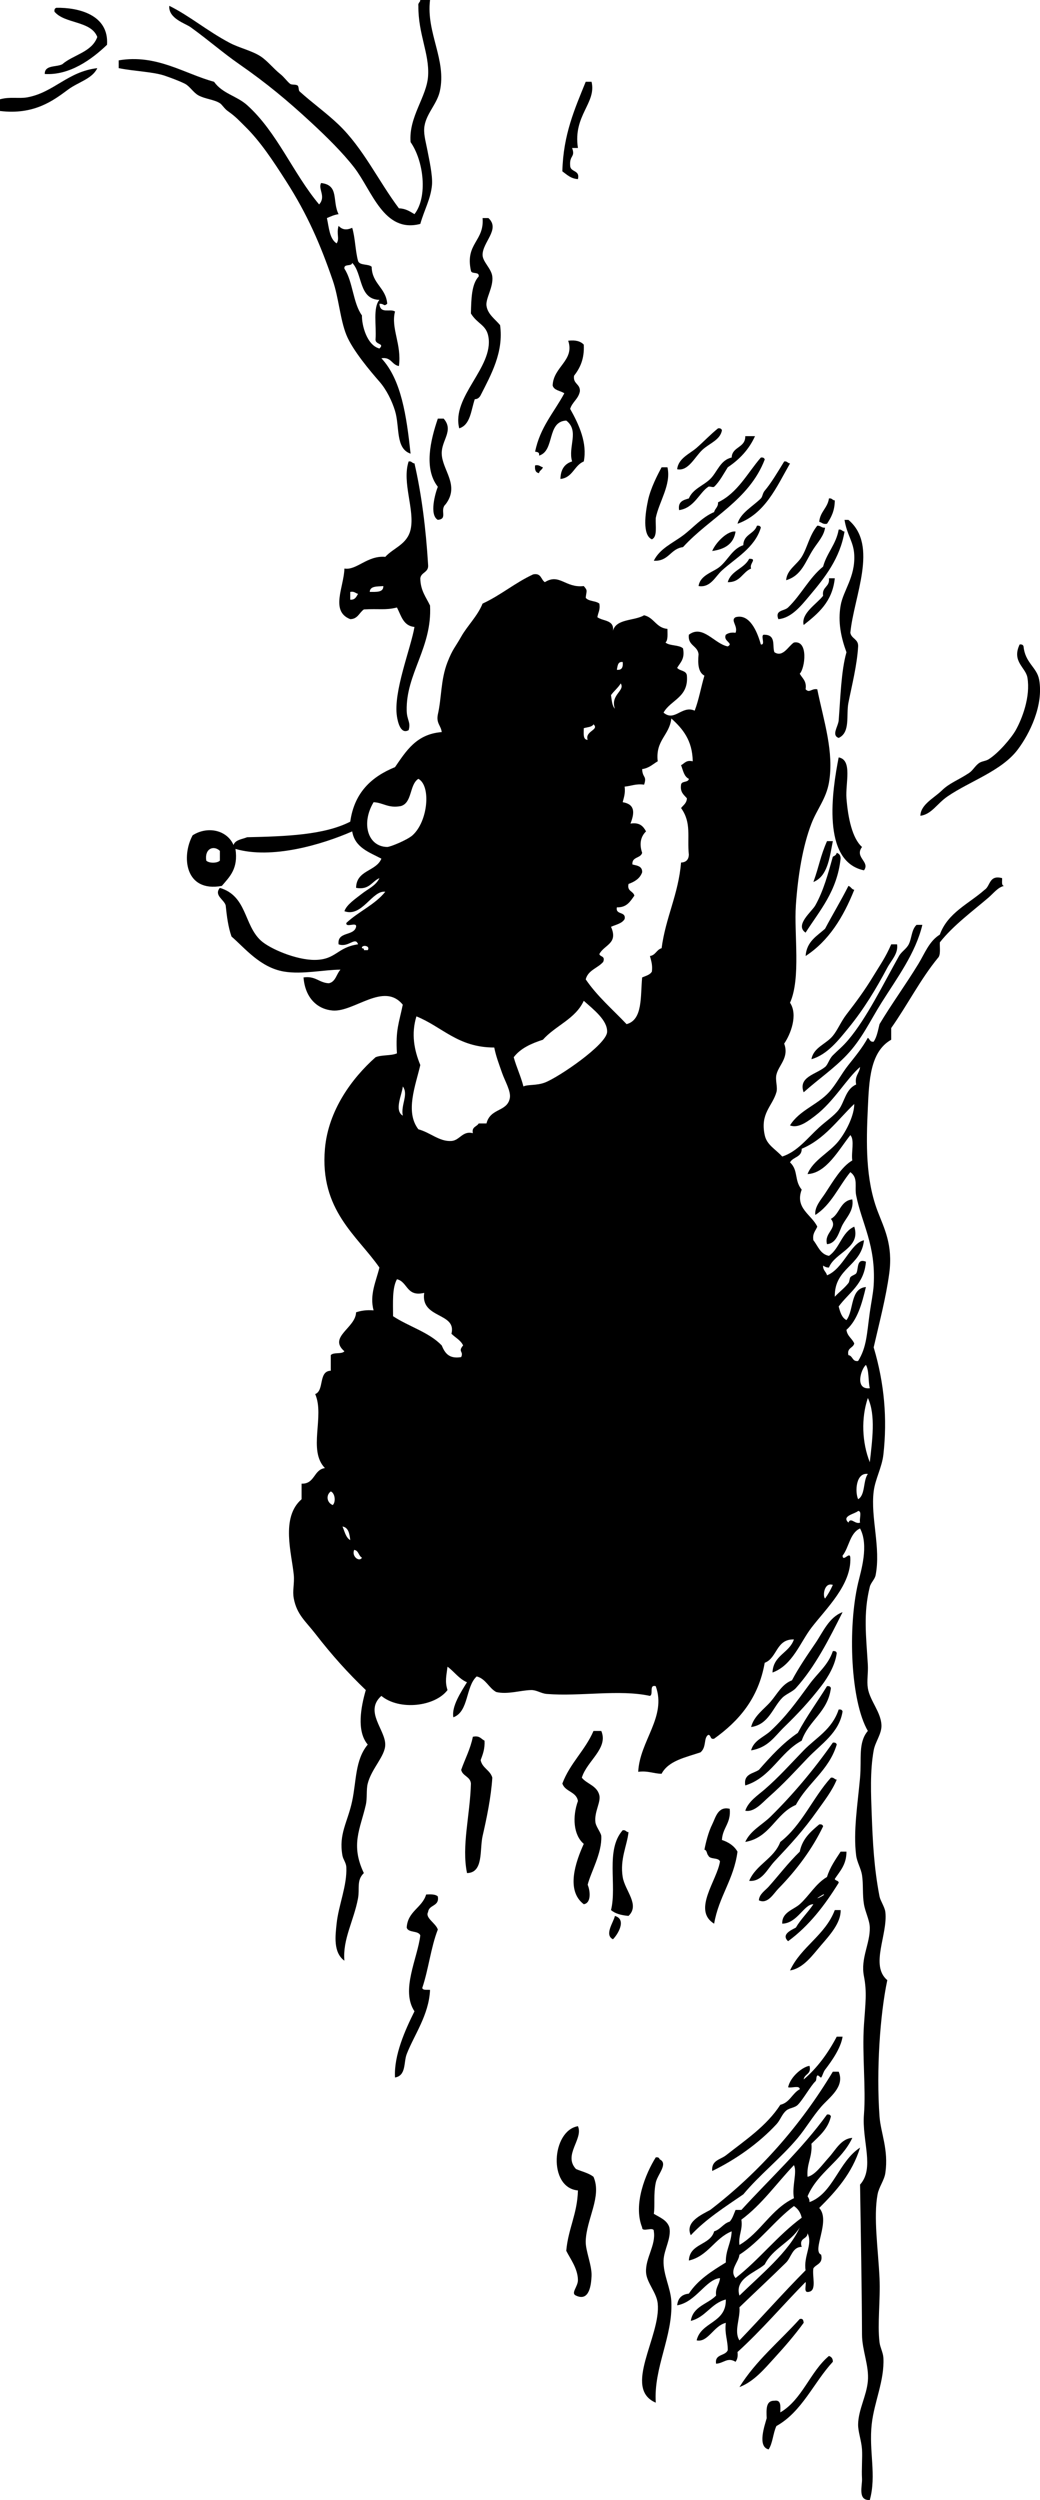 <?xml version="1.0" encoding="UTF-8"?>
<svg enable-background="new 0 0 128.274 308.162" version="1.1" viewBox="0 0 128.27 308.16" xml:space="preserve" xmlns="http://www.w3.org/2000/svg">
<path d="m51.84 0h1.2c-0.504 4.04 2.086 7.4 1.2 11.28-0.374 1.637-1.81 2.859-1.92 4.56-0.058 0.886 0.239 1.8 0.48 3.12 0.102 0.558 0.583 2.685 0.48 3.84-0.155 1.729-0.943 3.042-1.44 4.8-4.515 1.183-5.953-4.115-8.16-6.96-1.419-1.83-3.38-3.762-5.28-5.521-2.929-2.71-5.53-4.875-8.88-7.2-2.048-1.422-3.752-2.936-6-4.56-0.66-0.477-2.773-1.075-2.64-2.64 2.503 1.234 4.685 3.105 7.44 4.56 1.22 0.645 2.743 0.958 3.84 1.68 0.826 0.543 1.575 1.503 2.4 2.16 0.5 0.398 0.79 0.853 1.2 1.2 0.224 0.19 0.75 0.037 0.96 0.24 0.16 0.155 0.072 0.568 0.24 0.72 1.619 1.46 3.277 2.625 4.8 4.08 3.033 2.898 4.939 6.997 7.44 10.32 0.85 0.03 1.366 0.395 1.92 0.72 1.662-2.128 1.14-6.565-0.48-8.88-0.25-3.123 1.998-5.564 2.16-8.16 0.172-2.761-1.228-5.145-1.2-8.64-0.068-0.386 0.227-0.412 0.24-0.719z" clip-rule="evenodd" fill-rule="evenodd"/>
<path d="m5.52 9.12c-0.021-1.141 1.423-0.816 2.16-1.2 1.374-1.186 3.643-1.477 4.32-3.36-0.775-2.025-4.007-1.594-5.28-3.12-0.039-0.279 0.053-0.427 0.24-0.48 2.703-0.045 6.496 0.851 6.24 4.56-1.87 1.791-4.603 3.792-7.68 3.6z" clip-rule="evenodd" fill-rule="evenodd"/>
<path d="m39.36 25.2c0.882-0.982-0.156-1.886 0.24-2.64 2.268 0.256 1.341 2.224 2.16 3.84-0.561 0.079-0.991 0.289-1.44 0.48 0.257 1.184 0.319 2.561 1.2 3.12 0.402-0.618-0.059-1.145 0.24-2.16 0.462 0.486 0.966 0.558 1.68 0.24 0.372 1.228 0.378 2.822 0.72 4.08 0.196 0.604 1.265 0.335 1.68 0.72 0.039 2.122 1.759 2.561 1.92 4.56-0.477 0.4-0.305-0.021-0.96 0 0.08 1.327 1.329 0.555 1.92 0.96-0.538 2.077 0.848 4.039 0.48 6.72-0.895-0.146-0.929-1.151-2.16-0.96 2.47 2.651 3.102 7.139 3.6 11.76-1.889-0.632-1.313-3.293-1.92-5.28-0.374-1.222-1.055-2.612-1.92-3.6-1.07-1.224-3.314-3.858-4.08-5.76-0.771-1.915-0.938-4.566-1.68-6.72-1.522-4.42-3.109-8.105-5.76-12.24-1.63-2.543-3.168-4.88-5.04-6.72-0.778-0.765-1.135-1.195-2.16-1.92-0.405-0.286-0.689-0.788-0.96-0.96-0.729-0.464-1.8-0.506-2.64-0.96-0.629-0.34-1.081-1.141-1.68-1.44-0.77-0.385-1.762-0.735-2.4-0.96-1.481-0.523-3.678-0.546-5.76-0.96v-0.96c4.647-0.797 8.104 1.647 11.76 2.64 1.042 1.472 2.798 1.729 4.08 2.88 3.702 3.322 5.666 8.414 8.88 12.24zm3.12 7.92c1.05 1.59 1.051 4.229 2.16 5.76-0.027 1.195 0.604 3.68 2.16 4.08 0.714-0.691-0.601-0.417-0.48-1.2 0.113-1.647-0.336-3.856 0.48-4.8-2.584-0.055-2.051-3.229-3.36-4.56-0.065 0.495-1.063 0.057-0.96 0.72z" clip-rule="evenodd" fill-rule="evenodd"/>
<path d="m12 8.4c-0.615 1.318-2.357 1.716-3.6 2.64-1.8 1.338-4.198 3.156-8.4 2.64v-1.44c1.24-0.346 2.35-0.056 3.36-0.24 3.281-0.598 5-3.183 8.64-3.6z" clip-rule="evenodd" fill-rule="evenodd"/>
<path d="m72.96 10.08c0.631 2.63-2.304 4.132-1.68 8.16h-0.72c0.43 1.154-0.338 0.867-0.24 2.16 6e-3 0.874 1.25 0.51 0.96 1.68-0.897-0.062-1.364-0.556-1.921-0.96 0.104-4.537 1.543-7.738 2.881-11.04h0.72z" clip-rule="evenodd" fill-rule="evenodd"/>
<path d="m59.52 26.88h0.72c1.509 1.379-0.75 2.974-0.72 4.56 0.016 0.846 1.087 1.658 1.2 2.64 0.15 1.312-0.838 2.704-0.72 3.6 0.141 1.065 1.095 1.679 1.68 2.4 0.458 3.316-1.106 6.1-2.4 8.64-0.114 0.223-0.347 0.501-0.72 0.48-0.471 1.369-0.525 3.155-1.92 3.6-0.984-3.915 4.245-7.494 3.6-11.28-0.255-1.499-1.35-1.557-2.16-2.88 0.045-1.794 0.072-3.608 0.96-4.56 0.103-0.663-0.895-0.226-0.96-0.72-0.73-3.37 1.672-3.608 1.44-6.48z" clip-rule="evenodd" fill-rule="evenodd"/>
<path d="m70.08 42c0.916-0.116 1.531 0.068 1.92 0.48 0.095 1.774-0.467 2.893-1.2 3.84-0.147 1.028 0.782 0.979 0.72 1.92-0.179 0.941-0.936 1.304-1.199 2.16 1.11 1.969 2.129 4.222 1.68 6.48-1.191 0.489-1.357 2.002-2.88 2.16 0.025-1.175 0.519-1.882 1.44-2.16-0.533-1.805 0.93-3.768-0.721-5.04-2.439 0.12-1.379 3.74-3.359 4.32 0.088-0.408-0.188-0.453-0.48-0.48 0.596-3.004 2.343-4.857 3.6-7.2-0.469-0.331-1.264-0.336-1.439-0.96 0.076-2.311 2.74-3.083 1.918-5.52z" clip-rule="evenodd" fill-rule="evenodd"/>
<path d="m54 51.6h0.72c1.291 1.478-0.286 2.669-0.24 4.32 0.057 2.048 2.271 3.885 0.48 6.24-0.777 0.709 0.321 1.801-0.96 1.92-1.078-0.609-0.316-3.29 0-4.08-1.746-2.218-0.91-5.727 0-8.4z" clip-rule="evenodd" fill-rule="evenodd"/>
<path d="m89.04 53.04c-0.208 1.195-1.521 1.589-2.4 2.4-0.964 0.89-1.74 2.684-3.12 2.4 0.139-1.36 1.572-1.914 2.4-2.64 0.896-0.786 1.708-1.653 2.64-2.4 0.279-0.039 0.427 0.053 0.48 0.24z" clip-rule="evenodd" fill-rule="evenodd"/>
<path d="m93.12 53.76c-0.747 1.653-1.922 2.878-3.36 3.84-0.479 0.75-1.021 1.791-1.68 2.4-0.131 0.121-0.569-0.1-0.72 0-1.12 0.741-1.737 2.615-3.601 2.88-0.174-1.054 0.516-1.245 1.2-1.44 0.496-1.188 1.789-1.566 2.64-2.4 0.865-0.848 1.242-2.348 2.641-2.64 0.059-1.382 1.708-1.171 1.68-2.64h1.2z" clip-rule="evenodd" fill-rule="evenodd"/>
<path d="m93.84 56.4c0.279-0.039 0.427 0.053 0.48 0.24-1.928 5.032-6.762 7.158-10.08 10.8-1.568 0.192-1.74 1.78-3.601 1.68 0.734-1.501 2.32-2.166 3.601-3.12 1.243-0.927 2.343-2.253 3.84-2.88 0.103-0.458 0.517-0.603 0.479-1.2 2.432-1.169 3.61-3.591 5.281-5.52z" clip-rule="evenodd" fill-rule="evenodd"/>
<path d="m96.72 56.88c0.388-0.068 0.413 0.227 0.721 0.24-1.69 2.949-3.065 6.214-6.48 7.44 0.356-1.33 1.901-2.147 2.88-3.12 0.224-0.223 0.195-0.626 0.48-0.96 0.753-0.882 1.559-2.227 2.399-3.6z" clip-rule="evenodd" fill-rule="evenodd"/>
<path d="m66 57.36c0.502-0.102 0.636 0.165 0.96 0.24-0.085 0.315-0.423 0.377-0.479 0.72-0.423-0.058-0.547-0.413-0.481-0.96z" clip-rule="evenodd" fill-rule="evenodd"/>
<path d="m82.32 57.6c0.49 2.124-1.031 4.224-1.44 6.24-0.059 0.982 0.233 2.314-0.479 2.64-1.203-0.518-0.812-3.244-0.48-4.8 0.324-1.524 1.219-3.235 1.68-4.08h0.719z" clip-rule="evenodd" fill-rule="evenodd"/>
<path d="m102.24 61.44c0.388-0.068 0.413 0.227 0.72 0.24-2e-3 1.278-0.448 2.112-0.96 2.88-0.502 0.102-0.636-0.165-0.96-0.24 0.11-1.254 1.03-1.691 1.2-2.88z" clip-rule="evenodd" fill-rule="evenodd"/>
<path d="m104.16 64.08h0.479c3.754 3.148 0.669 9.421 0.24 13.92 0.131 0.749 1.003 0.757 0.96 1.68-0.132 2.336-0.795 4.889-1.2 6.96-0.297 1.521 0.275 3.636-1.199 4.32-0.933-0.335-0.06-1.409 0-2.16 0.219-2.788 0.304-6.117 0.96-8.4-0.676-1.841-1.071-3.725-0.721-5.76 0.32-1.854 1.812-3.496 1.681-6.24-0.08-1.645-0.89-2.4-1.2-4.32z" clip-rule="evenodd" fill-rule="evenodd"/>
<path d="m93.36 64.8c0.278-0.039 0.427 0.053 0.479 0.24-0.748 2.496-3.129 3.758-4.8 5.28-0.837 0.762-1.405 2.152-2.88 1.92 0.2-1.377 1.818-1.705 2.64-2.4 1.022-0.865 1.549-2.21 2.88-2.64 0.018-1.343 1.351-1.37 1.681-2.4z" clip-rule="evenodd" fill-rule="evenodd"/>
<path d="m101.76 65.04c-0.122 0.987-0.893 1.802-1.439 2.64-1.014 1.551-1.41 3.248-3.36 3.84 0.084-1.287 1.321-1.903 1.92-2.88 0.708-1.156 0.938-2.638 1.92-3.84 0.43-0.03 0.51 0.294 0.96 0.24z" clip-rule="evenodd" fill-rule="evenodd"/>
<path d="m90.72 65.52c-0.226 1.534-1.337 2.182-2.88 2.4 0.475-1.129 1.94-2.535 2.88-2.4z" clip-rule="evenodd" fill-rule="evenodd"/>
<path d="m103.44 65.28c0.388-0.067 0.413 0.227 0.72 0.24-0.55 3.317-2.433 5.679-4.32 7.92-0.999 1.186-2.211 2.739-3.84 2.88-0.451-1.16 0.714-0.974 1.2-1.44 1.593-1.529 2.595-3.644 4.319-5.04 0.46-1.703 1.6-2.721 1.92-4.56z" clip-rule="evenodd" fill-rule="evenodd"/>
<path d="m92.4 68.88c1.06-0.035-0.023 0.588 0.239 1.2-1.076 0.443-1.32 1.719-2.88 1.68 0.4-1.441 2.025-1.656 2.641-2.88z" clip-rule="evenodd" fill-rule="evenodd"/>
<path d="m102.24 71.28h0.72c-0.296 2.904-2.056 4.345-3.84 5.76-0.342-1.434 1.568-2.554 2.399-3.6-0.18-1.145 0.86-1.065 0.72-2.16z" clip-rule="evenodd" fill-rule="evenodd"/>
<path d="m125.76 79.44c0.279-0.039 0.428 0.053 0.48 0.24 0.195 2.034 1.642 2.57 1.92 4.08 0.58 3.154-1.161 6.681-2.641 8.64-1.985 2.631-5.885 3.879-8.64 5.76-1.347 0.92-1.942 2.188-3.36 2.4 8e-3 -1.378 1.693-2.197 2.641-3.12 0.96-0.937 1.993-1.256 3.359-2.16 0.461-0.305 0.709-0.827 1.2-1.2 0.348-0.264 0.817-0.245 1.2-0.48 1.189-0.73 2.803-2.607 3.36-3.6 0.783-1.397 1.839-4.123 1.439-6.48-0.21-1.255-1.96-1.971-0.96-4.08z" clip-rule="evenodd" fill-rule="evenodd"/>
<path d="m103.44 93.36c1.732 0.311 0.817 3.198 0.96 5.04 0.186 2.409 0.719 4.952 1.92 6-0.97 1.288 1.035 1.825 0.239 2.88-5.28-1.1-3.91-9.903-3.12-13.92z" clip-rule="evenodd" fill-rule="evenodd"/>
<path d="m102 103.68h0.72c-0.41 2.07-0.638 4.323-2.399 5.04 0.72-1.99 0.84-3.13 1.68-5.04z" clip-rule="evenodd" fill-rule="evenodd"/>
<path d="m99.36 114.96c-1.382-0.924 0.771-2.593 1.199-3.36 1.013-1.807 1.581-3.927 2.16-6 0.214-0.106 0.43-0.211 0.48-0.48 0.295 0.104 0.493 0.307 0.479 0.72-0.44 4.04-2.58 6.39-4.32 9.12z" clip-rule="evenodd" fill-rule="evenodd"/>
<path d="m104.64 109.2c0.315 0.085 0.378 0.423 0.721 0.48-1.349 3.372-3.14 6.3-6 8.16 0.126-1.793 1.386-2.454 2.399-3.36 0.94-1.78 1.97-3.47 2.88-5.28z" clip-rule="evenodd" fill-rule="evenodd"/>
<path d="m113.04 114h0.72c-0.833 3.508-3.151 6.592-5.04 9.6-1.452 2.312-2.422 4.494-4.319 6.48-1.604 1.678-3.433 2.915-5.28 4.56-0.697-1.896 1.474-2.182 2.64-3.12 0.361-0.291 0.495-0.975 0.96-1.44 0.698-0.699 1.177-1.041 1.92-1.92 2.249-2.658 4.292-6.851 6.24-10.32 0.306-0.544 0.914-0.873 1.2-1.44 0.39-0.77 0.32-1.77 0.96-2.4z" clip-rule="evenodd" fill-rule="evenodd"/>
<path d="m110.64 116.4c0.173 1.146-0.724 1.985-1.199 2.88-1.376 2.586-2.881 5.096-4.801 7.44-1.2 1.466-2.599 3.285-4.56 3.84 0.265-1.469 1.797-1.845 2.64-2.88 0.599-0.734 1.005-1.762 1.681-2.64 1.171-1.522 2.204-2.894 3.359-4.8 0.819-1.351 1.454-2.215 2.16-3.84h0.72z" clip-rule="evenodd" fill-rule="evenodd"/>
<path d="m105.12 147.84c0.227 1.327-0.709 2.211-1.2 3.12-0.417 0.771-0.688 2.305-1.92 2.4-0.393-1.441 1.406-1.942 0.48-3.12 1.1-0.58 1.13-2.23 2.64-2.4z" clip-rule="evenodd" fill-rule="evenodd"/>
<path d="m103.92 198.72c-1.648 3.29-3.396 6.746-5.76 9.359-0.415 0.459-1.202 0.717-1.68 1.2-1.182 1.196-1.662 3.29-3.841 3.601 0.332-1.359 1.6-2.2 2.4-3.121 0.811-0.931 1.388-2.165 2.64-2.639 0.83-1.567 1.882-3.097 2.88-4.561 0.93-1.36 1.69-3.23 3.36-3.84z" clip-rule="evenodd" fill-rule="evenodd"/>
<path d="m102.72 203.52c0.279-0.039 0.428 0.053 0.48 0.239-0.175 1.43-1.031 2.936-1.92 4.08-1.492 1.924-2.79 3.314-4.561 5.041-1.227 1.195-1.96 2.512-4.08 2.879 0.317-1.243 1.587-1.641 2.4-2.399 1.881-1.755 3.078-3.403 4.8-5.76 1.051-1.44 2.291-2.33 2.881-4.08z" clip-rule="evenodd" fill-rule="evenodd"/>
<path d="m102 207.84c0.279-0.039 0.427 0.054 0.48 0.24-0.38 2.98-2.742 3.979-3.601 6.48-2.703 1.456-3.783 4.537-6.96 5.52-0.237-1.438 0.959-1.441 1.68-1.92 1.461-1.66 2.944-3.295 4.801-4.56 1.082-2.04 2.41-3.83 3.6-5.76z" clip-rule="evenodd" fill-rule="evenodd"/>
<path d="m103.44 210.72c0.278-0.039 0.427 0.053 0.479 0.24-0.409 2.624-2.644 4.002-4.32 5.76-1.558 1.633-2.92 3.14-4.8 4.8-0.793 0.7-1.761 1.888-2.88 1.68 0.376-1.162 1.566-1.917 2.4-2.64 1.745-1.515 3.081-3.025 4.8-4.801 1.52-1.57 3.5-2.56 4.32-5.04z" clip-rule="evenodd" fill-rule="evenodd"/>
<path d="m74.16 213.36c0.913 2.152-1.771 3.679-2.4 5.761 0.599 0.773 1.868 0.967 2.16 2.159 0.212 0.868-0.65 2.06-0.48 3.36 0.069 0.521 0.704 1.307 0.721 1.68 0.094 2.122-1.283 4.414-1.68 6 0.322 0.75 0.467 2.254-0.48 2.4-2.243-1.695-1-5.235 0-7.44-1.291-1.09-1.416-3.366-0.72-5.28-0.185-1.176-1.592-1.128-1.921-2.16 0.938-2.502 2.803-4.076 3.841-6.479h0.959z" clip-rule="evenodd" fill-rule="evenodd"/>
<path d="m58.32 214.08c0.83-0.189 1.013 0.268 1.44 0.48 0.058 1.018-0.22 1.699-0.479 2.4 0.205 0.994 1.178 1.222 1.44 2.16-0.154 2.421-0.708 5.054-1.2 7.199-0.378 1.648 0.145 4.529-1.92 4.561-0.694-3.332 0.382-7.145 0.48-11.041-0.082-0.877-1.023-0.896-1.2-1.68 0.476-1.36 1.131-2.55 1.439-4.08z" clip-rule="evenodd" fill-rule="evenodd"/>
<path d="m102.72 214.8c0.279-0.039 0.428 0.053 0.48 0.24-0.961 3.199-3.59 4.73-5.04 7.439-2.521 1.078-3.163 4.037-6.24 4.561 0.618-1.396 2.094-2.111 3.12-3.121 2.724-2.68 5.32-5.75 7.68-9.12z" clip-rule="evenodd" fill-rule="evenodd"/>
<path d="m102.48 219.12c0.387-0.068 0.413 0.227 0.72 0.239-0.547 1.362-1.553 2.642-2.4 3.84-1.717 2.431-3.26 4.086-5.28 6.24-0.908 0.969-1.541 2.537-3.119 2.4 0.854-2.026 3.047-2.713 3.84-4.8 2.663-2.06 3.999-5.44 6.239-7.92z" clip-rule="evenodd" fill-rule="evenodd"/>
<path d="m90 222.96c0.185 1.784-0.885 2.314-0.96 3.84 0.84 0.279 1.512 0.728 1.92 1.439-0.456 3.464-2.31 5.53-2.88 8.88-2.732-1.656 0.387-5.37 0.72-7.68-0.202-0.518-1.237-0.202-1.439-0.72-0.207-0.193-0.143-0.658-0.48-0.721 0.189-0.979 0.509-2.219 0.96-3.119 0.414-0.83 0.699-2.28 2.159-1.92z" clip-rule="evenodd" fill-rule="evenodd"/>
<path d="m101.52 225.12c-1.332 2.781-3.262 5.379-5.52 7.68-0.583 0.594-1.321 1.965-2.4 1.439 0.033-0.757 0.771-1.203 1.2-1.68 1.154-1.283 2.432-2.964 3.84-4.32 0.319-1.602 1.363-2.477 2.4-3.359 0.28-0.04 0.43 0.05 0.48 0.24z" clip-rule="evenodd" fill-rule="evenodd"/>
<path d="m76.8 225.6c0.388-0.067 0.413 0.227 0.72 0.239-0.175 1.635-1.076 3.312-0.72 5.521 0.274 1.696 2.162 3.43 0.72 4.8-0.881-0.078-1.645-0.274-2.159-0.72 0.758-3.08-0.716-7.41 1.439-9.84z" clip-rule="evenodd" fill-rule="evenodd"/>
<path d="m104.4 228.24c3e-3 1.604-0.805 2.396-1.44 3.36 0.06 0.261 0.478 0.163 0.48 0.479-1.715 2.766-3.652 5.309-6.24 7.2-0.919-0.857 0.489-1.417 0.96-1.68 0.62-1.06 1.493-1.867 2.16-2.88-1.15-0.026-1.967 2.351-3.84 2.399-0.063-1.416 1.404-1.721 2.159-2.399 1.171-1.053 1.96-2.533 3.36-3.36 0.378-1.222 1.054-2.146 1.68-3.12h0.72zm-2.88 5.28c-1.877 1.1 0.69-0.12 0 0z" clip-rule="evenodd" fill-rule="evenodd"/>
<path d="m54 233.76c0.221 1.261-1.098 0.982-1.2 1.92-0.413 0.711 0.942 1.358 1.2 2.16-0.858 2.182-1.149 4.931-1.92 7.199 0.074 0.326 0.601 0.199 0.96 0.24-0.13 3.083-1.974 5.573-2.88 7.92-0.391 1.012-0.037 2.632-1.44 2.88-0.161-2.739 1.276-5.91 2.4-8.16-1.727-2.596 0.383-6.537 0.72-9.359-0.247-0.633-1.483-0.277-1.68-0.96 0.127-2.033 1.9-2.419 2.4-4.08 0.592-0.03 1.156-0.04 1.44 0.24z" clip-rule="evenodd" fill-rule="evenodd"/>
<path d="m103.68 235.44c0.061 1.55-1.349 3.104-2.399 4.32-1.025 1.187-2.188 2.869-3.84 3.12 1.372-2.948 4.329-4.311 5.52-7.44h0.72z" clip-rule="evenodd" fill-rule="evenodd"/>
<path d="m75.84 236.16c1.52 0.451 0.306 2.35-0.24 2.88-1.106-0.55 0.078-2.1 0.24-2.88z" clip-rule="evenodd" fill-rule="evenodd"/>
<path d="m103.92 251.04c-0.203 1.396-1.321 2.987-2.16 4.08-0.23 0.301-0.308 0.751-0.479 0.96-0.06 0.073-0.364-0.353-0.48-0.239-0.177 0.172-0.048 0.545-0.24 0.72-0.533 0.485-1.548 2.277-2.159 2.88-0.41 0.404-1.016 0.354-1.44 0.72-0.54 0.465-0.708 1.15-1.2 1.681-2.153 2.318-4.989 4.34-7.92 5.76-0.124-1.324 1.002-1.398 1.68-1.92 2.419-1.901 5.021-3.619 6.721-6.24 1.17-0.27 1.464-1.416 2.399-1.92-0.029-0.53-1.018-0.103-1.439-0.24 0.29-1.357 1.859-2.556 2.64-2.64 0.268 1.067-0.635 0.965-0.72 1.68 1.688-1.433 2.999-3.241 4.08-5.28h0.72z" clip-rule="evenodd" fill-rule="evenodd"/>
<path d="m103.44 255.36c0.789 1.87-1.161 3.17-2.16 4.32-1.041 1.197-1.913 2.683-2.88 3.84-2.095 2.507-4.734 4.566-6.721 6.96-2.275 1.564-4.625 3.055-6.479 5.04-0.747-1.632 1.312-2.525 2.399-3.12 6.062-4.658 11.09-10.351 15.12-17.04h0.72z" clip-rule="evenodd" fill-rule="evenodd"/>
<path d="m71.28 262.08c0.704 1.574-1.86 3.548-0.24 5.28 0.729 0.311 1.583 0.496 2.16 0.96 1.059 2.43-0.866 5.167-0.96 7.92-0.041 1.186 0.785 2.997 0.72 4.32-0.048 0.963-0.229 3.199-1.92 2.399-0.686-0.286 0.249-1.094 0.24-1.92-0.017-1.427-0.962-2.636-1.44-3.6 0.238-2.723 1.369-4.552 1.44-7.44-3.721-0.33-3.253-7.37 0-7.92z" clip-rule="evenodd" fill-rule="evenodd"/>
<path d="m81.36 266.16c1.105 0.544-0.267 1.852-0.48 2.88-0.301 1.45-0.077 2.746-0.24 3.841 0.747 0.452 1.634 0.766 1.92 1.68 0.259 1.388-0.677 2.71-0.72 4.08-0.055 1.748 0.881 3.375 0.96 5.04 0.206 4.337-2.195 8.118-1.92 12.479-4.134-1.766 0.669-8.216 0.24-12.24-0.146-1.368-1.374-2.548-1.44-3.84-0.089-1.75 1.236-3.336 0.96-5.04 0.04-0.679-1.479 0.2-1.439-0.479-1.146-2.83 0.428-6.653 1.68-8.641 0.278-0.04 0.426 0.05 0.479 0.24z" clip-rule="evenodd" fill-rule="evenodd"/>
<path d="m98.64 285.84c0.408-0.089 0.453 0.187 0.48 0.479-1.101 1.511-2.338 2.941-3.601 4.32-1.214 1.326-2.51 2.909-4.319 3.6 2.021-3.26 4.938-5.62 7.44-8.4z" clip-rule="evenodd" fill-rule="evenodd"/>
<path d="m102.24 290.4c0.295 0.104 0.492 0.307 0.479 0.72-2.382 2.579-3.781 6.139-6.96 7.92-0.414 0.866-0.448 2.112-0.96 2.88-1.415-0.339-0.489-2.946-0.24-3.84-0.041-1.081-0.116-2.197 0.96-2.16 0.86-0.139 0.73 0.711 0.721 1.44 2.724-1.6 3.652-4.99 5.999-6.96z" clip-rule="evenodd" fill-rule="evenodd"/>
<path d="m50.4 56.88c0.388-0.068 0.413 0.227 0.72 0.24 0.882 3.837 1.407 8.033 1.68 12.48 0.109 0.988-0.859 0.9-0.96 1.68 0.012 1.508 0.711 2.33 1.2 3.36 0.278 5.184-2.984 8.401-2.88 12.96 0.027 1.185 0.534 1.412 0.24 2.4-1.027 0.581-1.353-1.131-1.44-1.68-0.481-3.029 1.708-8.389 2.16-11.04-1.389-0.131-1.639-1.401-2.16-2.4-1.433 0.363-2.222 0.124-4.08 0.24-0.572 0.387-0.741 1.179-1.68 1.2-2.502-0.98-0.781-3.967-0.72-6.24 1.503 0.257 2.812-1.634 5.04-1.44 1.026-1.126 2.702-1.526 3.12-3.36 0.552-2.426-1.097-5.809-0.24-8.4zm-4.8 16.08c0.791-9e-3 1.698 0.098 1.68-0.72-0.731 0.069-1.638-0.038-1.68 0.72zm-2.4 0.96c0.601 0.041 0.751-0.369 0.96-0.72-0.325-0.075-0.458-0.341-0.96-0.24v0.96z" clip-rule="evenodd" fill-rule="evenodd"/>
<path d="m44.16 116.4c-0.343-1.02-1.164 0.451-2.4 0-0.192-1.632 1.904-0.976 2.16-2.16 0.108-0.668-1.308 0.188-1.2-0.48 1.485-1.395 3.521-2.238 4.8-3.84-1.608-0.222-2.863 3.184-5.04 2.4 0.255-0.808 1.402-1.562 2.16-2.16 0.778-0.613 1.718-0.985 2.16-1.92-0.955 0.405-1.229 1.491-2.88 1.2 0.026-2.214 2.476-2.004 3.12-3.6-1.519-0.801-3.273-1.367-3.6-3.36-3.759 1.645-9.93 3.458-14.4 2.16 0.366 2.445-0.723 3.437-1.68 4.56-4.582 0.833-5.002-3.671-3.6-6.24 1.894-1.203 4.27-0.603 5.04 1.2 0.22-0.66 1.056-0.704 1.68-0.96 4.771-0.108 9.493-0.267 12.72-1.92 0.498-3.582 2.62-5.54 5.52-6.72 1.372-1.988 2.638-4.082 5.76-4.32-0.081-0.799-0.695-1.064-0.48-2.16 0.488-2.138 0.339-4.283 1.2-6.48 0.631-1.61 0.94-1.804 1.68-3.12 0.747-1.33 2.025-2.545 2.64-4.08 2.246-1.034 3.996-2.564 6.24-3.6 1.004-0.204 0.95 0.65 1.44 0.96 1.799-1.133 2.526 0.75 4.8 0.48 0.503 0.586 0.344 0.512 0.24 1.44 0.334 0.465 1.242 0.358 1.68 0.72 0.14 0.779-0.164 1.117-0.24 1.68 0.689 0.511 2.102 0.298 1.92 1.68 0.397-1.523 2.635-1.206 3.841-1.92 1.239 0.281 1.48 1.559 2.88 1.68-3e-3 0.637 0.091 1.371-0.24 1.68 0.518 0.442 1.661 0.259 2.16 0.72 0.261 1.301-0.339 1.741-0.721 2.4 0.309 0.413 1.143 0.297 1.2 0.96 0.224 2.704-1.992 2.967-2.88 4.56 1.363 1.176 2.275-0.95 3.84-0.24 0.513-1.328 0.779-2.901 1.2-4.32-0.736-0.383-0.84-1.4-0.72-2.64-0.122-1.079-1.357-1.043-1.2-2.4 1.716-1.306 3.165 1.136 4.8 1.44 0.779-0.416-0.623-0.628-0.24-1.44 0.279-0.201 0.644-0.316 1.2-0.24 0.337-0.84-0.673-1.537 0-1.92 1.729-0.484 2.678 1.769 3.12 3.36 0.668 0.108-0.188-1.308 0.48-1.2 1.451 0.042 0.896 1.462 1.199 2.16 1.044 0.68 1.709-0.763 2.4-1.2 1.82-0.339 1.37 3.191 0.72 3.84 0.306 0.575 0.877 0.884 0.721 1.92 0.501 0.523 0.685-0.12 1.439 0 0.774 3.825 2.105 7.75 1.44 11.52-0.351 1.987-1.475 3.263-2.16 5.04-1.071 2.775-1.67 6.415-1.92 10.08-0.238 3.495 0.637 8.991-0.72 12 1.005 1.494 0.071 3.889-0.721 5.04 0.643 1.744-0.691 2.644-0.96 3.84-0.156 0.696 0.184 1.54 0 2.16-0.517 1.751-2.021 2.592-1.439 5.28 0.262 1.21 1.262 1.667 2.16 2.64 1.879-0.622 3.033-2.199 4.56-3.6 0.783-0.719 1.859-1.443 2.4-2.16 0.738-0.98 0.857-2.562 2.159-3.12-0.215-1.095 0.4-1.36 0.48-2.16-1.64 1.408-3.224 4.248-5.521 6-0.812 0.62-2.082 1.63-3.119 1.2 1.128-1.85 3.384-2.529 4.8-4.08 0.892-0.978 1.538-2.275 2.399-3.36 0.852-1.073 1.741-2.151 2.4-3.36 0.244 0.156 0.248 0.552 0.72 0.48 0.391-0.569 0.532-1.388 0.721-2.16 1.51-2.522 3.229-4.866 4.8-7.44 0.78-1.279 1.317-2.785 2.64-3.6 0.976-2.705 3.57-3.789 5.521-5.52 0.733-0.466 0.529-1.87 2.159-1.44 0.021 0.38-0.115 0.916 0.24 0.96-0.762 0.168-1.293 0.902-1.92 1.44-1.891 1.621-4.364 3.438-6 5.52-0.028 0.691 0.131 1.571-0.24 1.92-2.162 2.638-3.773 5.826-5.76 8.64v1.44c-2.632 1.488-2.724 5.124-2.88 8.4-0.21 4.401-0.284 8.81 1.2 12.72 0.801 2.11 1.916 4.131 1.439 7.681-0.395 2.944-1.209 6.025-1.92 9.119 1.333 4.464 1.687 8.822 1.2 13.2-0.179 1.606-1.014 3.034-1.2 4.56-0.396 3.248 0.902 6.906 0.24 10.32-0.101 0.521-0.592 0.919-0.72 1.44-0.813 3.303-0.452 6.015-0.24 9.6 0.058 0.98-0.141 1.997 0 2.88 0.246 1.547 1.617 2.951 1.68 4.561 0.043 1.087-0.766 2.045-0.96 3.119-0.468 2.596-0.33 5.457-0.24 7.921 0.124 3.354 0.277 6.546 0.961 10.08 0.103 0.53 0.65 1.312 0.72 1.92 0.318 2.8-1.922 6.583 0.24 8.399-0.899 4.227-1.367 11.117-0.96 16.801 0.145 2.026 1.135 4.088 0.72 6.96-0.133 0.914-0.792 1.733-0.96 2.64-0.525 2.833 0.073 6.739 0.24 10.32 0.125 2.688-0.278 5.639 0 7.92 0.076 0.628 0.447 1.274 0.479 1.92 0.142 2.813-1.132 5.4-1.44 8.16-0.372 3.332 0.611 6.288-0.239 9.359-1.536 0.076-0.905-1.792-0.96-2.64-0.07-1.077 0.065-2.634 0-3.601-0.076-1.114-0.503-2.193-0.48-3.119 0.044-1.805 1.029-3.449 1.2-5.28 0.179-1.909-0.713-3.794-0.72-5.76-0.021-5.632-0.147-12.511-0.24-18.48 1.824-2.026 0.219-5.371 0.479-8.64 0.26-3.247-0.241-7.435 0-11.04 0.178-2.646 0.386-4.028 0-6-0.436-2.229 0.762-4 0.721-6-0.02-0.93-0.545-1.853-0.721-2.88-0.2-1.177-0.063-2.497-0.239-3.6-0.128-0.801-0.615-1.586-0.721-2.4-0.378-2.934 0.189-6.361 0.48-9.6 0.208-2.318-0.266-4.322 0.96-5.761-2.132-3.685-2.492-12.724-1.2-18.239 0.347-1.479 1.355-4.625 0.24-6.721-1.27 0.57-1.348 2.332-2.16 3.359 0.066 0.843 0.895-0.602 0.96 0.24 0.154 3.348-2.985 6.271-4.8 8.641-1.393 1.817-2.333 4.629-4.8 5.52 0.089-2.15 2.084-2.395 2.64-4.08-2.215-0.055-2.032 2.287-3.6 2.881-0.776 4.424-3.211 7.189-6.24 9.359-0.532 0.133-0.342-0.458-0.72-0.48-0.611 0.385-0.176 1.495-0.96 2.16-1.852 0.629-3.941 1.02-4.801 2.641-1.021-0.018-1.678-0.402-2.88-0.24 0.179-3.816 3.533-6.764 2.16-10.561-0.87-0.229-0.244 1.037-0.72 1.201-3.772-0.824-8.596 0.094-12.721-0.24-0.718-0.059-1.238-0.492-1.92-0.48-1.271 0.021-2.924 0.58-4.319 0.24-0.927-0.514-1.262-1.618-2.4-1.92-1.389 1.251-0.953 4.326-2.88 5.04-0.25-1.343 0.965-3.157 1.68-4.32-1.007-0.433-1.567-1.313-2.4-1.92-0.136 1.132-0.346 1.818 0 2.88-1.537 2.037-5.917 2.561-8.16 0.721-2.134 1.904 0.486 4.154 0.48 6-4e-3 1.428-1.674 2.917-2.16 4.799-0.201 0.779-0.04 1.768-0.24 2.641-0.677 2.958-1.907 4.893-0.24 8.4-0.931 0.894-0.493 1.907-0.72 3.119-0.516 2.758-1.913 5.046-1.68 7.681-1.404-1.021-1.11-3.107-0.96-4.561 0.234-2.264 1.305-4.688 1.2-6.96-0.026-0.559-0.392-0.951-0.48-1.439-0.486-2.678 0.643-4.091 1.2-6.721 0.532-2.512 0.354-5.07 1.92-6.959-1.41-1.665-0.837-4.658-0.24-6.721-2.178-2.088-4.108-4.211-6.24-6.96-1.182-1.523-2.262-2.338-2.64-4.319-0.183-0.959 0.093-1.864 0-2.881-0.241-2.625-1.65-7.103 0.96-9.359v-1.92c1.653 0.053 1.47-1.73 2.88-1.92-2.131-2.197-4e-3 -6.37-1.2-9.121 1.153-0.446 0.362-2.838 1.92-2.879v-1.92c0.32-0.4 1.36-0.081 1.68-0.48-2.05-1.761 1.403-2.875 1.44-4.801 0.598-0.201 1.286-0.313 2.16-0.239-0.521-1.944 0.311-3.585 0.72-5.28-2.731-3.928-7.381-7.069-6.72-14.64 0.413-4.729 3.316-8.682 6.24-11.28 0.725-0.315 1.916-0.165 2.64-0.48-0.182-2.93 0.264-3.748 0.72-6-2.328-2.864-5.989 0.927-8.64 0.72-1.822-0.143-3.397-1.478-3.6-4.08 1.495-0.215 1.899 0.661 3.12 0.72 0.859-0.18 0.93-1.15 1.44-1.68-1.981 5e-3 -4.711 0.615-6.96 0.24-2.945-0.492-4.857-2.924-6.48-4.32-0.4-1.121-0.58-2.461-0.72-3.84-0.198-0.728-1.478-1.227-0.72-2.16 3.356 1.005 2.942 4.529 5.04 6.48 1.092 1.015 4.402 2.438 6.72 2.4 2.593-0.04 2.691-1.55 5.281-1.92zm31.92-33.84c0.632 0.072 0.787-0.333 0.72-0.96-0.633-0.073-0.619 0.501-0.72 0.96zm-0.72 3.12c0.093 0.627 0.123 1.317 0.479 1.68-0.6-1.727 1.301-2.21 0.72-3.12-0.332 0.546-0.83 0.929-1.199 1.44zm5.76 8.16c-0.606 0.354-1.072 0.848-1.92 0.96 0.041 1.123 0.617 0.797 0.24 1.92-1.022-0.142-1.588 0.173-2.4 0.24 0.105 0.825-0.095 1.345-0.24 1.92 1.563 0.261 1.47 1.331 0.96 2.64 1.145-0.185 1.581 0.339 1.92 0.96-0.664 0.644-0.854 1.538-0.479 2.64-0.179 0.701-1.296 0.464-1.2 1.44 0.584 0.135 1.234 0.205 1.2 0.96-0.268 0.772-0.919 1.161-1.681 1.44-0.208 0.929 0.587 0.854 0.721 1.44-0.504 0.696-0.923 1.478-2.16 1.44-0.189 0.989 1.149 0.451 0.96 1.44-0.319 0.561-1.072 0.688-1.68 0.96 0.916 2.088-0.818 2.184-1.44 3.36 0.104 0.376 0.755 0.205 0.48 0.96-0.662 0.778-1.872 1.008-2.16 2.16 1.426 2.094 3.327 3.712 5.04 5.52 2.02-0.541 1.693-3.426 1.92-5.76 0.446-0.194 0.97-0.311 1.2-0.72 0.104-0.825-0.095-1.345-0.24-1.92 0.704-0.096 0.812-0.788 1.439-0.96 0.502-3.819 2.061-6.58 2.4-10.56 0.61-0.029 0.931-0.349 0.96-0.96-0.229-2.216 0.36-3.916-0.96-5.76 0.28-0.36 0.693-0.587 0.72-1.2-0.366-0.434-0.864-0.735-0.72-1.68 0.066-0.494 0.895-0.226 0.96-0.72-0.601-0.28-0.713-1.047-0.96-1.68 0.427-0.213 0.61-0.67 1.44-0.48-0.041-2.6-1.253-4.027-2.641-5.28-0.226 2.093-1.977 2.662-1.679 5.28zm-9.12-4.08c4e-3 0.637-0.133 1.413 0.48 1.44-0.371-1.104 1.487-1.214 0.72-1.92-0.204 0.357-0.772 0.347-1.2 0.48zm-22.56 9.6c-1.573 0.292-2.145-0.415-3.36-0.48-1.56 2.593-0.736 5.479 1.68 5.52 0.348 6e-3 2.466-0.852 3.12-1.44 1.913-1.721 2.302-6.107 0.72-6.96-1.124 0.715-0.731 2.949-2.16 3.36zm-24 6.72c0.32 0.342 1.36 0.342 1.68 0v-1.2c-0.742-0.72-1.913-0.31-1.68 1.2zm19.44 11.04h0.48c0.374-0.591-0.815-0.706-0.72-0.24 0.147 0.01 0.284 0.04 0.24 0.24zm22.08 11.04c-1.452 0.468-2.775 1.065-3.6 2.16 0.348 1.252 0.873 2.328 1.2 3.6 0.532-0.266 1.592-0.084 2.64-0.48 1.688-0.638 7.618-4.679 7.68-6.24 0.057-1.436-1.673-2.763-2.88-3.84-1.028 2.25-3.502 3.06-5.04 4.8zm-15.12 3.12c-0.595 2.552-1.896 5.773-0.24 7.92 1.476 0.392 2.591 1.543 4.08 1.44 1.029-0.071 1.367-1.293 2.64-0.96-0.167-0.807 0.494-0.787 0.72-1.2h0.96c0.48-1.931 2.548-1.397 2.88-3.12 0.163-0.844-0.605-2.1-0.96-3.12-0.384-1.108-0.746-2.029-0.96-3.12-4.481 1e-3 -6.408-2.552-9.6-3.84-0.664 2.17-0.273 4.17 0.48 6zm-2.16 6.24c-0.273-1.321 0.741-2.608 0-3.6-0.083 0.98-1.104 2.95 0 3.6zm53.76 23.52c0.184 0.695 0.379 1.38 0.96 1.68 0.936-1.225 0.437-3.884 2.399-4.08-0.492 2.068-1.045 4.074-2.399 5.279 0.092 0.788 0.701 1.059 0.96 1.681-0.134 0.586-0.929 0.511-0.721 1.44 0.566 0.073 0.447 0.833 1.2 0.719 1.051-1.703 1.065-3.277 1.44-6 0.143-1.039 0.425-2.394 0.479-3.359 0.281-4.932-1.449-7.517-2.16-11.04-0.223-1.108 0.284-2.147-0.72-2.88-1.437 1.763-2.362 4.037-4.32 5.28-0.132-0.978 0.735-1.934 1.2-2.64 0.972-1.475 2.021-3.305 3.36-4.08-0.154-0.966 0.312-2.552-0.24-3.12-1.425 1.79-2.963 4.697-5.28 4.8 0.66-1.704 2.71-2.646 3.841-4.08 1.019-1.293 1.93-3.249 1.92-4.56-2.052 1.949-3.659 4.341-6.48 5.52 0.026 1.065-1.09 0.99-1.439 1.68 1.059 1 0.487 2.198 1.439 3.36-0.874 2.295 1.235 3.088 1.92 4.56-0.201 0.519-0.621 0.819-0.479 1.68 0.571 0.708 0.842 1.718 1.92 1.92 1.333-0.907 1.569-2.911 3.12-3.6 0.857 2.648-2.404 3.174-3.12 5.04-0.331 0.011-0.527-0.113-0.721-0.24-0.036 0.598 0.378 0.743 0.48 1.2 2.011-0.791 2.898-3.979 4.56-4.32-0.319 3.2-3.66 3.379-3.6 6.959 0.646-0.682 1.135-0.996 1.68-1.68 0.143-0.179 0.128-0.554 0.24-0.72 0.137-0.201 0.601-0.312 0.72-0.479 0.313-0.438-0.018-1.924 1.2-1.44-0.2 2.76-2.11 3.81-3.36 5.52zm-54.96 1.2c1.927 1.273 4.434 1.967 6 3.6 0.378 0.902 0.865 1.695 2.4 1.44 0.338-0.744-0.451-0.631 0.24-1.44-0.305-0.654-0.963-0.957-1.44-1.439 0.674-2.656-3.838-1.819-3.36-5.04-2.211 0.532-2.006-1.354-3.36-1.68-0.603 1.08-0.483 2.88-0.48 4.56zm58.8 8.88c-0.216-0.904-0.071-2.169-0.48-2.881-0.64 0.56-1.39 3.09 0.48 2.88zm0 9.12c0.285-2.623 0.757-5.83-0.24-7.92-0.85 2.47-0.72 5.52 0.24 7.92zm-1.44 4.56c0.908-0.533 0.592-2.289 1.2-3.12-1.49-0.2-1.61 2.22-1.2 3.12zm-64.8 0.72c0.418-0.415 0.266-1.483-0.24-1.681-0.62 0.45-0.501 1.38 0.24 1.68zm63.6 2.16c0.296-0.729 0.825 0.26 1.44 0-0.138-0.423 0.29-1.41-0.24-1.44-0.36 0.37-2.1 0.6-1.2 1.44zm-61.44 2.16c-0.095-0.784-0.208-1.551-0.96-1.68 0.272 0.61 0.399 1.36 0.96 1.68zm1.44 2.16c-0.423-0.217-0.396-0.883-0.96-0.959-0.342 0.84 0.673 1.54 0.96 0.96zm57.12 5.04c0.371-0.51 0.69-1.07 0.96-1.681-1.1-0.37-1.27 1.43-0.96 1.68z" clip-rule="evenodd" fill-rule="evenodd"/>
<path d="m102 260.64c0.279-0.039 0.427 0.053 0.48 0.24-0.365 1.555-1.432 2.408-2.4 3.359 0.133 1.652-0.612 2.428-0.48 4.08 0.953-0.225 1.767-1.438 2.641-2.4 0.835-0.919 1.501-2.314 2.88-2.399-1.35 2.891-4.253 4.227-5.521 7.2 0.127 0.192 0.251 0.39 0.24 0.72 2.937-1.085 3.568-4.988 6.24-6.72-0.983 3.176-2.959 5.36-5.04 7.439 1.461 1.599-0.96 5.281 0.24 5.76 0.259 1.14-0.613 1.147-0.96 1.681-0.168 0.952 0.418 2.658-0.48 2.88-0.807 0.246-0.373-0.746-0.479-1.2-2.817 2.862-5.421 5.939-8.4 8.64 0.076 0.557-0.038 0.922-0.24 1.2-1.004-0.603-1.422 0.17-2.399 0.24-0.204-1.244 1.158-0.921 1.439-1.68 0.017-1.216-0.412-1.987-0.24-3.36-1.506 0.359-2.194 2.459-3.6 2.16 0.548-2.332 3.67-2.09 3.6-5.04-1.838 0.481-2.466 2.174-4.319 2.64 0.267-1.813 2.098-2.062 3.12-3.12-0.127-1.007 0.419-1.34 0.479-2.159-1.756 0.166-2.959 2.959-5.28 3.359 0.088-0.873 0.567-1.353 1.44-1.439 1.104-1.697 2.824-2.776 4.56-3.84-0.036-1.558 0.666-2.375 0.721-3.841-2.109 0.851-2.883 3.038-5.28 3.601 0.099-2.142 2.628-1.853 3.12-3.601 0.803-0.237 1.117-0.962 1.92-1.199 0.347-0.373 0.505-0.936 0.72-1.44h0.721c3.546-3.89 7.434-7.44 10.557-11.76zm-10.56 12.96c0.183 1.303-0.381 1.859-0.24 3.12 2.623-1.537 3.895-4.425 6.72-5.761-0.271-1.478 0.433-3.238 0-4.079-2.151 2.25-3.949 4.85-6.48 6.72zm-0.24 4.32c-0.075 0.896-1.296 1.892-0.48 2.881 2.926-2.275 5.167-5.234 8.16-7.44-0.147-0.652-0.476-1.124-0.96-1.44-2.418 1.82-4.146 4.33-6.72 6zm3.12 1.2c-1.203 1.035-3.759 1.736-3.12 3.84 2.588-2.532 6.116-5.402 7.439-8.399-1.127 1.83-3.335 2.58-4.319 4.56zm4.56-2.16c-1.133-0.021-1.315 1.325-1.92 1.921-1.939 1.909-3.854 3.68-5.76 5.52 0.131 1.338-0.714 2.958 0 4.08 2.748-2.853 5.369-5.831 8.16-8.64-0.287-1.732 0.926-3.228 0.239-4.561-0.023 0.78-1.086 0.51-0.719 1.68z" clip-rule="evenodd" fill-rule="evenodd"/>
</svg>
